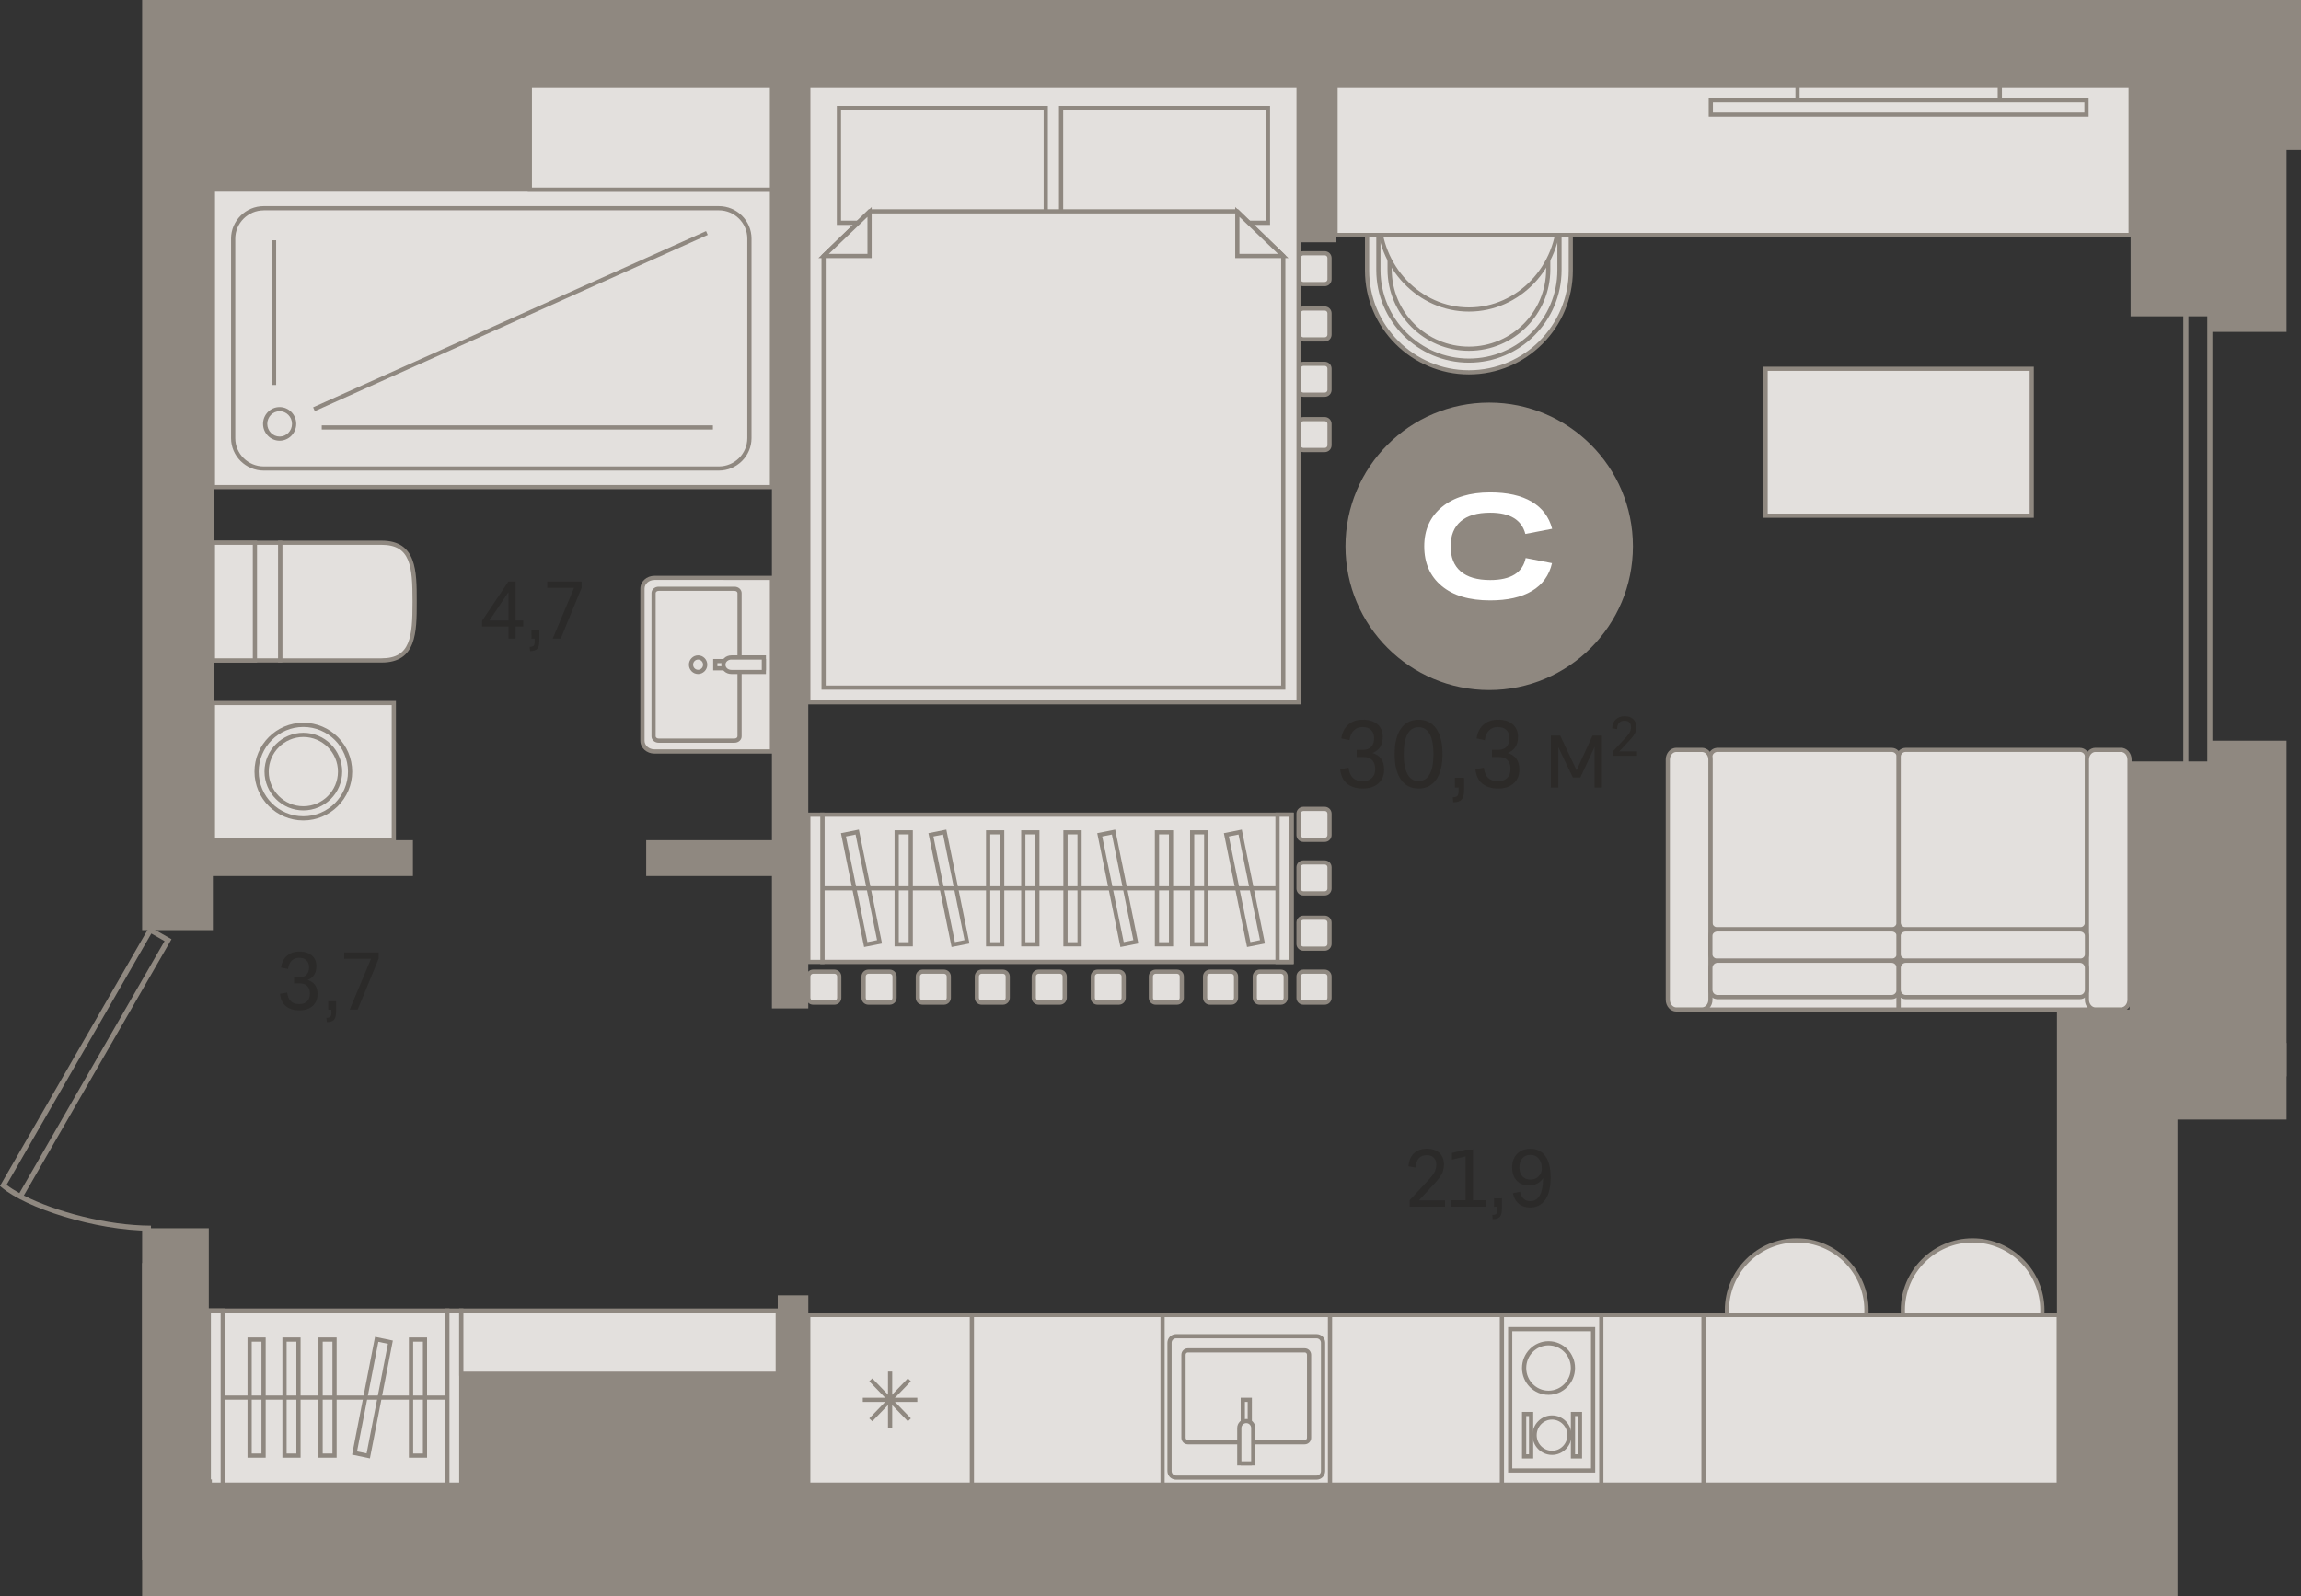 <?xml version="1.0" encoding="utf-8"?>
<!-- Generator: Adobe Illustrator 24.1.2, SVG Export Plug-In . SVG Version: 6.00 Build 0)  -->
<svg version="1.1" id="Слой_1" xmlns="http://www.w3.org/2000/svg" xmlns:xlink="http://www.w3.org/1999/xlink" x="0px" y="0px"
	 viewBox="0 0 5077 3522.1" style="enable-background:new 0 0 5077 3522.1;" xml:space="preserve">
<rect x="0" y="0" width="5077" height="3522.1" fill="#333333" stroke="none"/>
<g>
	<rect x="3944.6" style="fill-rule:evenodd;clip-rule:evenodd;fill:#FF3D01;" width="5.8" height="23.8"/>
	<polygon style="fill-rule:evenodd;clip-rule:evenodd;fill:#8F8880;" points="1958,0 3226.1,0 3463.5,0 3463.5,4.7 1958,4.7 	"/>
	<rect x="3454.2" style="fill-rule:evenodd;clip-rule:evenodd;fill:#8F8880;" width="42" height="4.6"/>
	<rect x="1958" style="fill-rule:evenodd;clip-rule:evenodd;fill:#8F8880;" width="42" height="4.6"/>
	<polygon style="fill-rule:evenodd;clip-rule:evenodd;fill:#8F8880;" points="3690.9,0 4445.6,0 5077,0 5077,100.3 3690.9,100.3 
		3690.9,12.8 	"/>
	<path style="fill-rule:evenodd;clip-rule:evenodd;fill:#E3E0DD;" d="M2875.8,2024.9h47.2c5.8,0,10.5,4.7,10.5,10.5v47.2
		c0,5.8-4.7,10.5-10.5,10.5h-47.2c-5.8,0-10.5-4.7-10.5-10.5v-47.2C2865.3,2029.6,2870,2024.9,2875.8,2024.9z"/>
	<path style="fill-rule:evenodd;clip-rule:evenodd;fill:#8F8880;" d="M2875.8,2029.5c-3.3,0-5.9,2.7-5.9,5.9v47.2
		c0,3.3,2.6,5.9,5.9,5.9h47.2c3.3,0,5.9-2.6,5.9-5.9v-47.2c0-3.3-2.6-5.9-5.9-5.9H2875.8L2875.8,2029.5z M2922.9,2097.7h-47.2
		c-8.3,0-15.2-6.8-15.2-15.1v-47.2c0-8.3,6.8-15.2,15.2-15.2h47.2c8.3,0,15.2,6.8,15.2,15.2v47.2
		C2938.1,2090.9,2931.3,2097.7,2922.9,2097.7z"/>
	<path style="fill-rule:evenodd;clip-rule:evenodd;fill:#E3E0DD;" d="M2875.8,802.7h47.2c5.8,0,10.5,4.7,10.5,10.5v47.2
		c0,5.8-4.7,10.5-10.5,10.5h-47.2c-5.8,0-10.5-4.7-10.5-10.5v-47.2C2865.3,807.4,2870,802.7,2875.8,802.7z"/>
	<path style="fill-rule:evenodd;clip-rule:evenodd;fill:#8F8880;" d="M2875.8,807.3c-3.3,0-5.9,2.7-5.9,5.9v47.1
		c0,3.3,2.6,5.9,5.9,5.9h47.2c3.3,0,5.9-2.6,5.9-5.9v-47.1c0-3.3-2.6-5.9-5.9-5.9H2875.8L2875.8,807.3z M2922.9,875.5h-47.2
		c-8.3,0-15.2-6.8-15.2-15.1v-47.1c0-8.3,6.8-15.2,15.2-15.2h47.2c8.3,0,15.2,6.8,15.2,15.2v47.1
		C2938.1,868.7,2931.3,875.5,2922.9,875.5z"/>
	<path style="fill-rule:evenodd;clip-rule:evenodd;fill:#E3E0DD;" d="M2875.8,924.7h47.2c5.8,0,10.5,4.7,10.5,10.5v47.2
		c0,5.8-4.7,10.5-10.5,10.5h-47.2c-5.8,0-10.5-4.7-10.5-10.5v-47.2C2865.3,929.4,2870,924.7,2875.8,924.7z"/>
	<path style="fill-rule:evenodd;clip-rule:evenodd;fill:#8F8880;" d="M2875.8,929.3c-3.3,0-5.9,2.6-5.9,5.9v47.1
		c0,3.3,2.6,5.9,5.9,5.9h47.2c3.3,0,5.9-2.7,5.9-5.9v-47.1c0-3.3-2.6-5.9-5.9-5.9H2875.8L2875.8,929.3z M2922.9,997.5h-47.2
		c-8.3,0-15.2-6.8-15.2-15.2v-47.1c0-8.4,6.8-15.1,15.2-15.1h47.2c8.3,0,15.2,6.8,15.2,15.1v47.1
		C2938.1,990.7,2931.3,997.5,2922.9,997.5z"/>
	<path style="fill-rule:evenodd;clip-rule:evenodd;fill:#E3E0DD;" d="M2875.8,2143.9h47.2c5.8,0,10.5,4.7,10.5,10.5v47.2
		c0,5.8-4.7,10.5-10.5,10.5h-47.2c-5.8,0-10.5-4.7-10.5-10.5v-47.2C2865.3,2148.7,2870,2143.9,2875.8,2143.9z"/>
	<path style="fill-rule:evenodd;clip-rule:evenodd;fill:#8F8880;" d="M2875.8,2148.5c-3.3,0-5.9,2.7-5.9,5.9v47.2
		c0,3.3,2.6,5.9,5.9,5.9h47.2c3.3,0,5.9-2.6,5.9-5.9v-47.2c0-3.3-2.6-5.9-5.9-5.9H2875.8L2875.8,2148.5z M2922.9,2216.8h-47.2
		c-8.3,0-15.2-6.8-15.2-15.1v-47.2c0-8.3,6.8-15.2,15.2-15.2h47.2c8.3,0,15.2,6.8,15.2,15.2v47.2
		C2938.1,2210,2931.3,2216.8,2922.9,2216.8z"/>
	<path style="fill-rule:evenodd;clip-rule:evenodd;fill:#E3E0DD;" d="M2875.8,1902.9h47.2c5.8,0,10.5,4.7,10.5,10.5v47.2
		c0,5.8-4.7,10.5-10.5,10.5h-47.2c-5.8,0-10.5-4.7-10.5-10.5v-47.2C2865.3,1907.6,2870,1902.9,2875.8,1902.9z"/>
	<path style="fill-rule:evenodd;clip-rule:evenodd;fill:#8F8880;" d="M2875.8,1907.5c-3.3,0-5.9,2.6-5.9,5.9v47.2
		c0,3.3,2.6,5.9,5.9,5.9h47.2c3.3,0,5.9-2.6,5.9-5.9v-47.2c0-3.3-2.6-5.9-5.9-5.9H2875.8L2875.8,1907.5z M2922.9,1975.7h-47.2
		c-8.3,0-15.2-6.8-15.2-15.1v-47.2c0-8.3,6.8-15.1,15.2-15.1h47.2c8.3,0,15.2,6.8,15.2,15.1v47.2
		C2938.1,1968.9,2931.3,1975.7,2922.9,1975.7z"/>
	<path style="fill-rule:evenodd;clip-rule:evenodd;fill:#E3E0DD;" d="M2875.8,680.7h47.2c5.8,0,10.5,4.7,10.5,10.5v47.2
		c0,5.8-4.7,10.5-10.5,10.5h-47.2c-5.8,0-10.5-4.7-10.5-10.5v-47.2C2865.3,685.4,2870,680.7,2875.8,680.7z"/>
	<path style="fill-rule:evenodd;clip-rule:evenodd;fill:#8F8880;" d="M2875.8,685.3c-3.3,0-5.9,2.7-5.9,5.9v47.1
		c0,3.3,2.6,5.9,5.9,5.9h47.2c3.3,0,5.9-2.6,5.9-5.9v-47.1c0-3.3-2.6-5.9-5.9-5.9H2875.8L2875.8,685.3z M2922.9,753.5h-47.2
		c-8.3,0-15.2-6.8-15.2-15.1v-47.1c0-8.3,6.8-15.2,15.2-15.2h47.2c8.3,0,15.2,6.8,15.2,15.2v47.1
		C2938.1,746.7,2931.3,753.5,2922.9,753.5z"/>
	<path style="fill-rule:evenodd;clip-rule:evenodd;fill:#E3E0DD;" d="M2875.8,1784.8h47.2c5.8,0,10.5,4.7,10.5,10.5v47.2
		c0,5.8-4.7,10.5-10.5,10.5h-47.2c-5.8,0-10.5-4.7-10.5-10.5v-47.2C2865.3,1789.5,2870,1784.8,2875.8,1784.8z"/>
	<path style="fill-rule:evenodd;clip-rule:evenodd;fill:#8F8880;" d="M2875.8,1789.4c-3.3,0-5.9,2.7-5.9,5.9v47.2
		c0,3.3,2.6,5.9,5.9,5.9h47.2c3.3,0,5.9-2.6,5.9-5.9v-47.2c0-3.3-2.6-5.9-5.9-5.9H2875.8L2875.8,1789.4z M2922.9,1857.6h-47.2
		c-8.3,0-15.2-6.8-15.2-15.1v-47.2c0-8.3,6.8-15.2,15.2-15.2h47.2c8.3,0,15.2,6.8,15.2,15.2v47.2
		C2938.1,1850.8,2931.3,1857.6,2922.9,1857.6z"/>
	<path style="fill-rule:evenodd;clip-rule:evenodd;fill:#E3E0DD;" d="M2875.8,558.7h47.2c5.8,0,10.5,4.7,10.5,10.5v47.2
		c0,5.8-4.7,10.5-10.5,10.5h-47.2c-5.8,0-10.5-4.7-10.5-10.5v-47.2C2865.3,563.4,2870,558.7,2875.8,558.7z"/>
	<path style="fill-rule:evenodd;clip-rule:evenodd;fill:#8F8880;" d="M2875.8,563.3c-3.3,0-5.9,2.7-5.9,5.9v47.1
		c0,3.3,2.6,5.9,5.9,5.9h47.2c3.3,0,5.9-2.6,5.9-5.9v-47.1c0-3.3-2.6-5.9-5.9-5.9H2875.8L2875.8,563.3z M2922.9,631.5h-47.2
		c-8.3,0-15.2-6.8-15.2-15.1v-47.1c0-8.4,6.8-15.2,15.2-15.2h47.2c8.3,0,15.2,6.8,15.2,15.2v47.1
		C2938.1,624.7,2931.3,631.5,2922.9,631.5z"/>
	<path style="fill-rule:evenodd;clip-rule:evenodd;fill:#E3E0DD;" d="M2165.8,2143.9h47.2c5.8,0,10.5,4.7,10.5,10.5v47.2
		c0,5.8-4.7,10.5-10.5,10.5h-47.2c-5.8,0-10.5-4.7-10.5-10.5v-47.2C2155.3,2148.7,2160,2143.9,2165.8,2143.9z"/>
	<path style="fill-rule:evenodd;clip-rule:evenodd;fill:#8F8880;" d="M2165.8,2148.5c-3.2,0-5.9,2.7-5.9,5.9v47.2
		c0,3.3,2.6,5.9,5.9,5.9h47.2c3.2,0,5.9-2.6,5.9-5.9v-47.2c0-3.3-2.6-5.9-5.9-5.9H2165.8L2165.8,2148.5z M2213,2216.8h-47.2
		c-8.3,0-15.1-6.8-15.1-15.1v-47.2c0-8.3,6.8-15.2,15.1-15.2h47.2c8.3,0,15.1,6.8,15.1,15.2v47.2
		C2228.1,2210,2221.3,2216.8,2213,2216.8z"/>
	<path style="fill-rule:evenodd;clip-rule:evenodd;fill:#E3E0DD;" d="M2421.6,2143.9h47.2c5.8,0,10.5,4.7,10.5,10.5v47.2
		c0,5.8-4.7,10.5-10.5,10.5h-47.2c-5.8,0-10.5-4.7-10.5-10.5v-47.2C2411.1,2148.7,2415.8,2143.9,2421.6,2143.9z"/>
	<path style="fill-rule:evenodd;clip-rule:evenodd;fill:#8F8880;" d="M2421.6,2148.5c-3.2,0-5.9,2.7-5.9,5.9v47.2
		c0,3.3,2.6,5.9,5.9,5.9h47.2c3.3,0,5.9-2.6,5.9-5.9v-47.2c0-3.3-2.6-5.9-5.9-5.9H2421.6L2421.6,2148.5z M2468.8,2216.8h-47.2
		c-8.4,0-15.1-6.8-15.1-15.1v-47.2c0-8.3,6.8-15.2,15.1-15.2h47.2c8.4,0,15.2,6.8,15.2,15.2v47.2
		C2483.9,2210,2477.1,2216.8,2468.8,2216.8z"/>
	<path style="fill-rule:evenodd;clip-rule:evenodd;fill:#E3E0DD;" d="M2669.6,2143.9h47.2c5.8,0,10.5,4.7,10.5,10.5v47.2
		c0,5.8-4.7,10.5-10.5,10.5h-47.2c-5.8,0-10.5-4.7-10.5-10.5v-47.2C2659,2148.7,2663.8,2143.9,2669.6,2143.9z"/>
	<path style="fill-rule:evenodd;clip-rule:evenodd;fill:#8F8880;" d="M2669.5,2148.5c-3.2,0-5.9,2.7-5.9,5.9v47.2
		c0,3.3,2.6,5.9,5.9,5.9h47.2c3.2,0,5.9-2.6,5.9-5.9v-47.2c0-3.3-2.6-5.9-5.9-5.9H2669.5L2669.5,2148.5z M2716.7,2216.8h-47.2
		c-8.4,0-15.2-6.8-15.2-15.1v-47.2c0-8.3,6.8-15.2,15.2-15.2h47.2c8.4,0,15.1,6.8,15.1,15.2v47.2
		C2731.9,2210,2725.1,2216.8,2716.7,2216.8z"/>
	<path style="fill-rule:evenodd;clip-rule:evenodd;fill:#E3E0DD;" d="M2779.1,2143.9h47.2c5.8,0,10.5,4.7,10.5,10.5v47.2
		c0,5.8-4.7,10.5-10.5,10.5h-47.2c-5.8,0-10.5-4.7-10.5-10.5v-47.2C2768.6,2148.7,2773.3,2143.9,2779.1,2143.9z"/>
	<path style="fill-rule:evenodd;clip-rule:evenodd;fill:#8F8880;" d="M2779.1,2148.5c-3.3,0-5.9,2.7-5.9,5.9v47.2
		c0,3.3,2.6,5.9,5.9,5.9h47.2c3.2,0,5.9-2.6,5.9-5.9v-47.2c0-3.3-2.6-5.9-5.9-5.9H2779.1L2779.1,2148.5z M2826.3,2216.8h-47.2
		c-8.3,0-15.2-6.8-15.2-15.1v-47.2c0-8.3,6.8-15.2,15.2-15.2h47.2c8.4,0,15.1,6.8,15.1,15.2v47.2
		C2841.4,2210,2834.6,2216.8,2826.3,2216.8z"/>
	<path style="fill-rule:evenodd;clip-rule:evenodd;fill:#E3E0DD;" d="M1916.1,2143.9h47.2c5.8,0,10.5,4.7,10.5,10.5v47.2
		c0,5.8-4.7,10.5-10.5,10.5h-47.2c-5.8,0-10.5-4.7-10.5-10.5v-47.2C1905.6,2148.7,1910.3,2143.9,1916.1,2143.9z"/>
	<path style="fill-rule:evenodd;clip-rule:evenodd;fill:#8F8880;" d="M1916.1,2148.5c-3.3,0-5.9,2.7-5.9,5.9v47.2
		c0,3.3,2.6,5.9,5.9,5.9h47.2c3.3,0,5.9-2.6,5.9-5.9v-47.2c0-3.3-2.6-5.9-5.9-5.9H1916.1L1916.1,2148.5z M1963.2,2216.8h-47.2
		c-8.4,0-15.2-6.8-15.2-15.1v-47.2c0-8.3,6.8-15.2,15.2-15.2h47.2c8.4,0,15.2,6.8,15.2,15.2v47.2
		C1978.4,2210,1971.6,2216.8,1963.2,2216.8z"/>
	<path style="fill-rule:evenodd;clip-rule:evenodd;fill:#E3E0DD;" d="M1794,2143.9h47.2c5.8,0,10.5,4.7,10.5,10.5v47.2
		c0,5.8-4.7,10.5-10.5,10.5H1794c-5.8,0-10.5-4.7-10.5-10.5v-47.2C1783.4,2148.7,1788.2,2143.9,1794,2143.9z"/>
	<path style="fill-rule:evenodd;clip-rule:evenodd;fill:#8F8880;" d="M1794,2148.5c-3.2,0-5.9,2.7-5.9,5.9v47.2
		c0,3.3,2.6,5.9,5.9,5.9h47.2c3.3,0,5.9-2.6,5.9-5.9v-47.2c0-3.3-2.6-5.9-5.9-5.9H1794L1794,2148.5z M1841.1,2216.8H1794
		c-8.4,0-15.2-6.8-15.2-15.1v-47.2c0-8.3,6.8-15.2,15.2-15.2h47.2c8.3,0,15.2,6.8,15.2,15.2v47.2
		C1856.3,2210,1849.5,2216.8,1841.1,2216.8z"/>
	<path style="fill-rule:evenodd;clip-rule:evenodd;fill:#E3E0DD;" d="M2035.7,2143.9h47.2c5.8,0,10.5,4.7,10.5,10.5v47.2
		c0,5.8-4.7,10.5-10.5,10.5h-47.2c-5.8,0-10.5-4.7-10.5-10.5v-47.2C2025.2,2148.7,2029.9,2143.9,2035.7,2143.9z"/>
	<path style="fill-rule:evenodd;clip-rule:evenodd;fill:#8F8880;" d="M2035.7,2148.5c-3.3,0-5.9,2.7-5.9,5.9v47.2
		c0,3.3,2.6,5.9,5.9,5.9h47.2c3.3,0,5.9-2.6,5.9-5.9v-47.2c0-3.3-2.6-5.9-5.9-5.9H2035.7L2035.7,2148.5z M2082.9,2216.8h-47.2
		c-8.3,0-15.2-6.8-15.2-15.1v-47.2c0-8.3,6.8-15.2,15.2-15.2h47.2c8.3,0,15.2,6.8,15.2,15.2v47.2
		C2098,2210,2091.2,2216.8,2082.9,2216.8z"/>
	<path style="fill-rule:evenodd;clip-rule:evenodd;fill:#E3E0DD;" d="M2291.5,2143.9h47.2c5.8,0,10.5,4.7,10.5,10.5v47.2
		c0,5.8-4.7,10.5-10.5,10.5h-47.2c-5.8,0-10.5-4.7-10.5-10.5v-47.2C2281,2148.7,2285.7,2143.9,2291.5,2143.9z"/>
	<path style="fill-rule:evenodd;clip-rule:evenodd;fill:#8F8880;" d="M2291.5,2148.5c-3.3,0-5.9,2.7-5.9,5.9v47.2
		c0,3.3,2.6,5.9,5.9,5.9h47.2c3.3,0,5.9-2.6,5.9-5.9v-47.2c0-3.3-2.6-5.9-5.9-5.9H2291.5L2291.5,2148.5z M2338.7,2216.8h-47.2
		c-8.3,0-15.2-6.8-15.2-15.1v-47.2c0-8.3,6.8-15.2,15.2-15.2h47.2c8.3,0,15.2,6.8,15.2,15.2v47.2
		C2353.8,2210,2347,2216.8,2338.7,2216.8z"/>
	<path style="fill-rule:evenodd;clip-rule:evenodd;fill:#E3E0DD;" d="M2549.8,2143.9h47.2c5.8,0,10.5,4.7,10.5,10.5v47.2
		c0,5.8-4.7,10.5-10.5,10.5h-47.2c-5.8,0-10.5-4.7-10.5-10.5v-47.2C2539.3,2148.7,2544,2143.9,2549.8,2143.9z"/>
	<path style="fill-rule:evenodd;clip-rule:evenodd;fill:#8F8880;" d="M2549.8,2148.5c-3.2,0-5.9,2.7-5.9,5.9v47.2
		c0,3.3,2.6,5.9,5.9,5.9h47.2c3.2,0,5.9-2.6,5.9-5.9v-47.2c0-3.3-2.6-5.9-5.9-5.9H2549.8L2549.8,2148.5z M2597,2216.8h-47.2
		c-8.3,0-15.1-6.8-15.1-15.1v-47.2c0-8.3,6.8-15.2,15.1-15.2h47.2c8.3,0,15.1,6.8,15.1,15.2v47.2
		C2612.1,2210,2605.3,2216.8,2597,2216.8z"/>
	<rect x="1814.5" y="1797.5" style="fill-rule:evenodd;clip-rule:evenodd;fill:#E3E0DD;" width="1035.3" height="324.9"/>
	<path style="fill-rule:evenodd;clip-rule:evenodd;fill:#8F8880;" d="M1819.1,2117.7h1026v-315.6h-1026V2117.7L1819.1,2117.7z
		 M2854.4,2127.1H1809.8v-334.2h1044.5V2127.1z"/>
	<rect x="1783.4" y="1797.5" style="fill-rule:evenodd;clip-rule:evenodd;fill:#E3E0DD;" width="31" height="324.9"/>
	<path style="fill-rule:evenodd;clip-rule:evenodd;fill:#8F8880;" d="M1788.1,2117.8h21.8v-315.7h-21.8V2117.8L1788.1,2117.8z
		 M1819.1,2127h-40.3v-334.1h40.3V2127z"/>
	<rect x="2818.7" y="1797.5" style="fill-rule:evenodd;clip-rule:evenodd;fill:#E3E0DD;" width="31" height="324.9"/>
	<path style="fill-rule:evenodd;clip-rule:evenodd;fill:#8F8880;" d="M2823.4,2117.8h21.8v-315.7h-21.8V2117.8L2823.4,2117.8z
		 M2854.4,2127h-40.3v-334.1h40.3V2127z"/>
	<rect x="1978.5" y="1836.4" style="fill-rule:evenodd;clip-rule:evenodd;fill:#E3E0DD;" width="31" height="247"/>
	<path style="fill-rule:evenodd;clip-rule:evenodd;fill:#8F8880;" d="M1983.1,2078.8h21.8v-237.8h-21.8V2078.8L1983.1,2078.8z
		 M2014.1,2088.1h-40.3v-256.2h40.3V2088.1z"/>
	<rect x="2180.2" y="1836.4" style="fill-rule:evenodd;clip-rule:evenodd;fill:#E3E0DD;" width="31" height="247"/>
	<path style="fill-rule:evenodd;clip-rule:evenodd;fill:#8F8880;" d="M2184.9,2078.8h21.8v-237.8h-21.8V2078.8L2184.9,2078.8z
		 M2215.9,2088.1h-40.3v-256.2h40.3V2088.1z"/>
	<rect x="2257.9" y="1836.4" style="fill-rule:evenodd;clip-rule:evenodd;fill:#E3E0DD;" width="31" height="247"/>
	<path style="fill-rule:evenodd;clip-rule:evenodd;fill:#8F8880;" d="M2262.5,2078.8h21.8v-237.8h-21.8V2078.8L2262.5,2078.8z
		 M2293.5,2088.1h-40.3v-256.2h40.3V2088.1z"/>
	<rect x="2630.4" y="1836.4" style="fill-rule:evenodd;clip-rule:evenodd;fill:#E3E0DD;" width="31.1" height="247"/>
	<path style="fill-rule:evenodd;clip-rule:evenodd;fill:#8F8880;" d="M2635,2078.8h21.8v-237.8H2635V2078.8L2635,2078.8z
		 M2666.1,2088.1h-40.3v-256.2h40.3V2088.1z"/>
	<rect x="2552.8" y="1836.4" style="fill-rule:evenodd;clip-rule:evenodd;fill:#E3E0DD;" width="31" height="247"/>
	<path style="fill-rule:evenodd;clip-rule:evenodd;fill:#8F8880;" d="M2557.4,2078.8h21.8v-237.8h-21.8V2078.8L2557.4,2078.8z
		 M2588.4,2088.1h-40.3v-256.2h40.3V2088.1z"/>
	<rect x="2351" y="1836.4" style="fill-rule:evenodd;clip-rule:evenodd;fill:#E3E0DD;" width="31" height="247"/>
	<path style="fill-rule:evenodd;clip-rule:evenodd;fill:#8F8880;" d="M2355.6,2078.8h21.8v-237.8h-21.8V2078.8L2355.6,2078.8z
		 M2386.6,2088.1h-40.3v-256.2h40.3V2088.1z"/>
	<polygon style="fill-rule:evenodd;clip-rule:evenodd;fill:#E3E0DD;" points="1891.5,1835.8 1861,1842 1910.3,2084.1 1940.7,2078 	
		"/>
	<path style="fill-rule:evenodd;clip-rule:evenodd;fill:#8F8880;" d="M1866.5,1845.6l47.4,233l21.3-4.3l-47.4-233L1866.5,1845.6
		L1866.5,1845.6z M1906.6,2089.5l-51.1-251.2l39.5-7.9l51.1,251.2L1906.6,2089.5z"/>
	<polygon style="fill-rule:evenodd;clip-rule:evenodd;fill:#E3E0DD;" points="2084.5,1835.8 2054,1842 2103.3,2084.1 2133.7,2078 	
		"/>
	<path style="fill-rule:evenodd;clip-rule:evenodd;fill:#8F8880;" d="M2059.5,1845.6l47.4,233l21.3-4.3l-47.4-233L2059.5,1845.6
		L2059.5,1845.6z M2099.6,2089.5l-51.1-251.2l39.5-7.9l51.1,251.2L2099.6,2089.5z"/>
	<polygon style="fill-rule:evenodd;clip-rule:evenodd;fill:#E3E0DD;" points="2736.4,1835.8 2705.9,1842 2755.2,2084.1 2785.6,2078 
			"/>
	<path style="fill-rule:evenodd;clip-rule:evenodd;fill:#8F8880;" d="M2711.4,1845.6l47.4,233l21.3-4.3l-47.4-233L2711.4,1845.6
		L2711.4,1845.6z M2751.5,2089.5l-51.1-251.2l39.5-7.9l51.1,251.2L2751.5,2089.5z"/>
	<polygon style="fill-rule:evenodd;clip-rule:evenodd;fill:#E3E0DD;" points="2457,1835.8 2426.5,1842 2475.8,2084.1 2506.2,2078 	
		"/>
	<path style="fill-rule:evenodd;clip-rule:evenodd;fill:#8F8880;" d="M2432,1845.6l47.4,233l21.3-4.3l-47.4-233L2432,1845.6
		L2432,1845.6z M2472.1,2089.5l-51.1-251.2l39.6-7.9l51.1,251.2L2472.1,2089.5z"/>
	<rect x="1814.5" y="1955.4" style="fill-rule:evenodd;clip-rule:evenodd;fill:#8F8880;" width="1004.2" height="9.2"/>
	<rect x="1783.4" y="189.6" style="fill-rule:evenodd;clip-rule:evenodd;fill:#E3E0DD;" width="1081.8" height="1359.9"/>
	<path style="fill-rule:evenodd;clip-rule:evenodd;fill:#8F8880;" d="M1788.1,1544.9h1072.5V194.3H1788.1V1544.9L1788.1,1544.9z
		 M2869.9,1554.2H1778.8V185h1091.1V1554.2z"/>
	<rect x="1851" y="238.2" style="fill-rule:evenodd;clip-rule:evenodd;fill:#E3E0DD;" width="456.4" height="253.3"/>
	<path style="fill-rule:evenodd;clip-rule:evenodd;fill:#8F8880;" d="M1855.7,486.8h447.1v-244h-447.1V486.8L1855.7,486.8z
		 M2312.1,496.2h-465.7V233.5h465.7V496.2z"/>
	<rect x="2341.2" y="238.2" style="fill-rule:evenodd;clip-rule:evenodd;fill:#E3E0DD;" width="456.4" height="253.3"/>
	<path style="fill-rule:evenodd;clip-rule:evenodd;fill:#8F8880;" d="M2345.9,486.8H2793v-244h-447.1V486.8L2345.9,486.8z
		 M2802.3,496.2h-465.7V233.5h465.7V496.2z"/>
	<polygon style="fill-rule:evenodd;clip-rule:evenodd;fill:#E3E0DD;" points="1918.7,466.3 1817.2,564.8 1817.2,1517.2 
		2831.4,1517.2 2831.4,564.8 2730,466.3 	"/>
	<path style="fill-rule:evenodd;clip-rule:evenodd;fill:#8F8880;" d="M1821.9,1512.6h1004.9V566.7l-98.6-95.8h-807.6l-98.7,95.8
		V1512.6L1821.9,1512.6z M2836.1,1521.8H1812.6v-959l104.2-101.1h815.1l1.4,1.3l102.8,99.8V1521.8z"/>
	<polygon style="fill-rule:evenodd;clip-rule:evenodd;fill:#E3E0DD;" points="1817.2,564.8 1918.7,564.8 1918.7,467.6 	"/>
	<path style="fill-rule:evenodd;clip-rule:evenodd;fill:#8F8880;" d="M1828.8,560.1h85.2v-81.6L1828.8,560.1L1828.8,560.1z
		 M1923.3,569.5h-117.7l117.7-112.7V569.5z"/>
	<polygon style="fill-rule:evenodd;clip-rule:evenodd;fill:#E3E0DD;" points="2831.4,564.8 2730,564.8 2730,467.6 	"/>
	<path style="fill-rule:evenodd;clip-rule:evenodd;fill:#8F8880;" d="M2734.7,560.1h85.2l-85.2-81.6V560.1L2734.7,560.1z
		 M2843,569.5h-117.6V456.7L2843,569.5z"/>
	<polygon style="fill-rule:evenodd;clip-rule:evenodd;fill:#8F8880;" points="4804.5,3522.1 313.6,3522.1 313.6,2786.8 
		354.5,2786.8 354.5,3359 4666.7,3359 4666.7,2470.2 4666.7,2301.2 4804.5,2301.2 5045.2,2301.2 5045.2,2470.2 4804.5,2470.2 	"/>
	<path style="fill-rule:evenodd;clip-rule:evenodd;fill:#8F8880;" d="M4828.6,1974.8h41.7V589.5h-41.7V1974.8L4828.6,1974.8z
		 M4881.6,1986h-64.2V578.2h64.2V1986z"/>
	<path style="fill-rule:evenodd;clip-rule:evenodd;fill:#E3E0DD;" d="M3016.4,417.7h449.5v179.1c0,123.6-101.1,224.7-224.7,224.7h0
		c-123.6,0-224.7-101.1-224.7-224.7V417.7z"/>
	<path style="fill-rule:evenodd;clip-rule:evenodd;fill:#8F8880;" d="M3021,422.3v174.5c0,121.4,98.7,220.1,220.1,220.1
		c121.4,0,220.1-98.7,220.1-220.1V422.3H3021L3021,422.3z M3241.1,826.1c-126.5,0-229.4-102.9-229.4-229.3V413.1h458.7v183.7
		C3470.5,723.3,3367.6,826.1,3241.1,826.1z"/>
	<path style="fill-rule:evenodd;clip-rule:evenodd;fill:#E3E0DD;" d="M3041.4,443.6h399.5v152.2c0,109.8-90,199.8-199.8,199.8
		c-109.8,0-199.8-89.9-199.8-199.8V443.6z"/>
	<path style="fill-rule:evenodd;clip-rule:evenodd;fill:#8F8880;" d="M3046,448.3v147.6c0,107.6,87.5,195.2,195.1,195.2
		c107.6,0,195.1-87.5,195.1-195.2V448.3H3046L3046,448.3z M3241.1,800.2c-112.7,0-204.4-91.7-204.4-204.4V439h408.8v156.8
		C3445.5,708.5,3353.8,800.2,3241.1,800.2z"/>
	<path style="fill-rule:evenodd;clip-rule:evenodd;fill:#E3E0DD;" d="M3066.2,469.9h349.9v124.6c0,96.1-78.9,174.9-175,174.9
		c-96.1,0-175-78.8-175-174.9V469.9z"/>
	<path style="fill-rule:evenodd;clip-rule:evenodd;fill:#8F8880;" d="M3070.8,474.5v120c0,93.9,76.4,170.3,170.3,170.3
		c93.9,0,170.3-76.4,170.3-170.3v-120H3070.8L3070.8,474.5z M3241.1,774c-99,0-179.6-80.5-179.6-179.6V465.2h359.2v129.2
		C3420.7,693.5,3340.2,774,3241.1,774z"/>
	<path style="fill-rule:evenodd;clip-rule:evenodd;fill:#E3E0DD;" d="M3042.2,417.7h397.8V474c0,114.9-89.5,208.9-198.9,208.9h0
		c-109.4,0-198.9-94-198.9-208.9V417.7z"/>
	<path style="fill-rule:evenodd;clip-rule:evenodd;fill:#8F8880;" d="M3046.9,422.3V474c0,112.6,87.1,204.3,194.3,204.3
		c107.1,0,194.3-91.7,194.3-204.3v-51.6H3046.9L3046.9,422.3z M3241.1,687.5c-112.2,0-203.6-95.8-203.6-213.5v-60.9h407.1V474
		C3444.7,591.7,3353.4,687.5,3241.1,687.5z"/>
	<rect x="2946.8" y="189.6" style="fill-rule:evenodd;clip-rule:evenodd;fill:#E3E0DD;" width="1754.3" height="328.8"/>
	<path style="fill-rule:evenodd;clip-rule:evenodd;fill:#8F8880;" d="M2951.4,513.8h1745.1V194.3H2951.4V513.8L2951.4,513.8z
		 M4705.8,523H2942.1V185h1763.6V523z"/>
	<rect x="3966.1" y="189.6" style="fill-rule:evenodd;clip-rule:evenodd;fill:#E3E0DD;" width="446.4" height="31.6"/>
	<path style="fill-rule:evenodd;clip-rule:evenodd;fill:#8F8880;" d="M3970.7,216.6h437.1v-22.4h-437.1V216.6L3970.7,216.6z
		 M4417.1,225.8h-455.6V185h455.6V225.8z"/>
	<rect x="3774.8" y="221.2" style="fill-rule:evenodd;clip-rule:evenodd;fill:#E3E0DD;" width="829" height="31.6"/>
	<path style="fill-rule:evenodd;clip-rule:evenodd;fill:#8F8880;" d="M3779.4,248.2h819.7v-22.4h-819.7V248.2L3779.4,248.2z
		 M4608.4,257.4h-838.3v-40.8h838.3V257.4z"/>
	<path style="fill-rule:evenodd;clip-rule:evenodd;fill:#E3E0DD;" d="M1417.5,1298.7v335.8c0,13,11.8,23.6,26.4,23.6h259.4v-383
		h-259.4C1429.3,1275.1,1417.5,1285.7,1417.5,1298.7z"/>
	<path style="fill-rule:evenodd;clip-rule:evenodd;fill:#8F8880;" d="M1443.9,1279.7c-12,0-21.7,8.5-21.7,18.9v335.8
		c0,10.4,9.8,18.9,21.7,18.9h254.8v-373.7H1443.9L1443.9,1279.7z M1707.9,1662.7h-264c-17.1,0-31-12.6-31-28.2v-335.8
		c0-15.6,13.9-28.2,31-28.2h264V1662.7z"/>
	<path style="fill-rule:evenodd;clip-rule:evenodd;fill:#E3E0DD;" d="M1631.8,1624.7v-316.2c0-5.2-5-9.5-11.1-9.5h-167.5
		c-6.1,0-11.1,4.2-11.1,9.5v316.2c0,5.2,5,9.5,11.1,9.5h167.5C1626.9,1634.1,1631.8,1629.9,1631.8,1624.7z"/>
	<path style="fill-rule:evenodd;clip-rule:evenodd;fill:#8F8880;" d="M1453.2,1303.7c-3.5,0-6.5,2.2-6.5,4.8v316.1
		c0,2.6,2.9,4.9,6.5,4.9h167.5c3.5,0,6.5-2.2,6.5-4.9v-316.1c0-2.6-2.9-4.8-6.5-4.8H1453.2L1453.2,1303.7z M1620.7,1638.8h-167.5
		c-8.7,0-15.7-6.3-15.7-14.1v-316.1c0-7.8,7-14.1,15.7-14.1h167.5c8.7,0,15.7,6.3,15.7,14.1v316.1
		C1636.5,1632.5,1629.4,1638.8,1620.7,1638.8z"/>
	<rect x="1578.2" y="1458.6" style="fill-rule:evenodd;clip-rule:evenodd;fill:#E3E0DD;" width="107.2" height="16"/>
	<path style="fill-rule:evenodd;clip-rule:evenodd;fill:#8F8880;" d="M1582.9,1470h97.9v-6.8h-97.9V1470L1582.9,1470z M1690,1479.2
		h-116.4V1454H1690V1479.2z"/>
	<path style="fill-rule:evenodd;clip-rule:evenodd;fill:#E3E0DD;" d="M1596.1,1466.8v-0.3c0-8.7,7.9-15.8,17.7-15.8h71.6v31.9h-71.6
		C1604,1482.6,1596.1,1475.5,1596.1,1466.8z"/>
	<path style="fill-rule:evenodd;clip-rule:evenodd;fill:#8F8880;" d="M1613.8,1455.3c-7.2,0-13.1,5-13.1,11.2v0.4
		c0,6.2,5.8,11.2,13.1,11.2h67v-22.7H1613.8L1613.8,1455.3z M1690,1487.2h-76.2c-12.3,0-22.3-9.1-22.3-20.4v-0.4
		c0-11.2,10-20.4,22.3-20.4h76.2V1487.2z"/>
	<path style="fill-rule:evenodd;clip-rule:evenodd;fill:#E3E0DD;" d="M1540.3,1450.7c-8.6,0-15.6,7.1-15.6,16
		c0,8.8,7,15.9,15.6,15.9c8.6,0,15.6-7.1,15.6-15.9C1555.9,1457.8,1548.9,1450.7,1540.3,1450.7z"/>
	<path style="fill-rule:evenodd;clip-rule:evenodd;fill:#8F8880;" d="M1540.3,1455.3c-6.1,0-11,5.1-11,11.3s4.9,11.3,11,11.3
		c6.1,0,11-5.1,11-11.3S1546.4,1455.3,1540.3,1455.3L1540.3,1455.3z M1540.3,1487.2c-11.2,0-20.3-9.2-20.3-20.6
		c0-11.3,9.1-20.6,20.3-20.6c11.2,0,20.3,9.2,20.3,20.6C1560.6,1477.9,1551.5,1487.2,1540.3,1487.2z"/>
	<rect x="469.7" y="418.4" style="fill-rule:evenodd;clip-rule:evenodd;fill:#E3E0DD;" width="1233.6" height="656.3"/>
	<path style="fill-rule:evenodd;clip-rule:evenodd;fill:#8F8880;" d="M474.4,1070.1h1224.3V423H474.4V1070.1L474.4,1070.1z
		 M1707.9,1079.3H465.1V413.8h1242.8V1079.3z"/>
	<path style="fill-rule:evenodd;clip-rule:evenodd;fill:#E3E0DD;" d="M514.5,966.7V526.5c0-37,30.2-67,67.5-67h1004
		c37.3,0,67.5,30,67.5,67v440.2c0,37-30.2,67-67.5,67H582C544.7,1033.7,514.5,1003.7,514.5,966.7z"/>
	<path style="fill-rule:evenodd;clip-rule:evenodd;fill:#8F8880;" d="M582,464.1c-34.7,0-62.9,28-62.9,62.4v440.2
		c0,34.4,28.2,62.4,62.9,62.4h1004c34.7,0,62.9-28,62.9-62.4V526.4c0-34.4-28.2-62.4-62.9-62.4H582L582,464.1z M1586,1038.3H582
		c-39.8,0-72.2-32.1-72.2-71.6V526.4c0-39.5,32.4-71.6,72.2-71.6h1004c39.8,0,72.2,32.1,72.2,71.6v440.2
		C1658.2,1006.2,1625.8,1038.3,1586,1038.3z"/>
	<path style="fill-rule:evenodd;clip-rule:evenodd;fill:#E3E0DD;" d="M617,902.6c17.6,0,31.9,14.6,31.9,32.5
		c0,18-14.3,32.5-31.9,32.5c-17.6,0-32-14.6-32-32.5C585,917.2,599.3,902.6,617,902.6z"/>
	<path style="fill-rule:evenodd;clip-rule:evenodd;fill:#8F8880;" d="M617,907.3c-15.1,0-27.3,12.5-27.3,27.9
		c0,15.4,12.2,28,27.3,28c15.1,0,27.3-12.6,27.3-28C644.3,919.8,632,907.3,617,907.3L617,907.3z M617,972.4
		c-20.2,0-36.6-16.7-36.6-37.2c0-20.5,16.4-37.1,36.6-37.1c20.1,0,36.6,16.7,36.6,37.1C653.6,955.7,637.1,972.4,617,972.4z"/>
	<rect x="709.9" y="938.5" style="fill-rule:evenodd;clip-rule:evenodd;fill:#8F8880;" width="863.1" height="9.2"/>
	<rect x="600.1" y="530.1" style="fill-rule:evenodd;clip-rule:evenodd;fill:#8F8880;" width="9.2" height="319.3"/>
	
		<rect x="651.5" y="704.3" transform="matrix(0.912 -0.409 0.409 0.912 -191.384 522.826)" style="fill-rule:evenodd;clip-rule:evenodd;fill:#8F8880;" width="950.7" height="9.2"/>
	<rect x="1169" y="189.6" style="fill-rule:evenodd;clip-rule:evenodd;fill:#E3E0DD;" width="534.2" height="228.8"/>
	<path style="fill-rule:evenodd;clip-rule:evenodd;fill:#8F8880;" d="M1173.7,413.8h525V194.3h-525V413.8L1173.7,413.8z M1707.9,423
		h-543.5V185h543.5V423z"/>
	<rect x="460.7" y="2891.7" style="fill-rule:evenodd;clip-rule:evenodd;fill:#E3E0DD;" width="526.4" height="384"/>
	<path style="fill-rule:evenodd;clip-rule:evenodd;fill:#8F8880;" d="M465.3,3271.1h517.1v-374.8H465.3V3271.1L465.3,3271.1z
		 M991.7,3280.3H456v-393.2h535.7V3280.3z"/>
	<rect x="460.7" y="2891.7" style="fill-rule:evenodd;clip-rule:evenodd;fill:#E3E0DD;" width="30.8" height="384"/>
	<path style="fill-rule:evenodd;clip-rule:evenodd;fill:#8F8880;" d="M465.3,3271.1h21.5v-374.8h-21.5V3271.1L465.3,3271.1z
		 M496.1,3280.3H456v-393.2h40.1V3280.3z"/>
	<rect x="987.1" y="2891.7" style="fill-rule:evenodd;clip-rule:evenodd;fill:#E3E0DD;" width="30.8" height="384"/>
	<path style="fill-rule:evenodd;clip-rule:evenodd;fill:#8F8880;" d="M991.7,3271.1h21.5v-374.8h-21.5V3271.1L991.7,3271.1z
		 M1022.5,3280.3h-40.1v-393.2h40.1V3280.3z"/>
	<rect x="550.8" y="2955.7" style="fill-rule:evenodd;clip-rule:evenodd;fill:#E3E0DD;" width="30.8" height="256"/>
	<path style="fill-rule:evenodd;clip-rule:evenodd;fill:#8F8880;" d="M555.4,3207.1h21.5v-246.8h-21.5V3207.1L555.4,3207.1z
		 M586.2,3216.3h-40.1v-265.3h40.1V3216.3z"/>
	<rect x="627.8" y="2955.7" style="fill-rule:evenodd;clip-rule:evenodd;fill:#E3E0DD;" width="30.8" height="256"/>
	<path style="fill-rule:evenodd;clip-rule:evenodd;fill:#8F8880;" d="M632.4,3207.1h21.5v-246.8h-21.5V3207.1L632.4,3207.1z
		 M663.2,3216.3h-40.1v-265.3h40.1V3216.3z"/>
	<rect x="707.4" y="2955.7" style="fill-rule:evenodd;clip-rule:evenodd;fill:#E3E0DD;" width="30.8" height="256"/>
	<path style="fill-rule:evenodd;clip-rule:evenodd;fill:#8F8880;" d="M712,3207.1h21.5v-246.8H712V3207.1L712,3207.1z M742.8,3216.3
		h-40.1v-265.3h40.1V3216.3z"/>
	<rect x="906.9" y="2955.7" style="fill-rule:evenodd;clip-rule:evenodd;fill:#E3E0DD;" width="30.8" height="256"/>
	<path style="fill-rule:evenodd;clip-rule:evenodd;fill:#8F8880;" d="M911.6,3207.1h21.5v-246.8h-21.5V3207.1L911.6,3207.1z
		 M942.3,3216.3h-40.1v-265.3h40.1V3216.3z"/>
	<polygon style="fill-rule:evenodd;clip-rule:evenodd;fill:#E3E0DD;" points="812.5,3212.3 782.3,3206 831.2,2955.1 861.4,2961.4 	
		"/>
	<path style="fill-rule:evenodd;clip-rule:evenodd;fill:#8F8880;" d="M787.8,3202.4l21.1,4.4l47-241.8l-21.1-4.4L787.8,3202.4
		L787.8,3202.4z M816.2,3217.8l-39.3-8.2l50.6-260l39.3,8.2L816.2,3217.8z"/>
	<rect x="491.5" y="3079.1" style="fill-rule:evenodd;clip-rule:evenodd;fill:#8F8880;" width="495.6" height="9.2"/>
	<rect x="1017.9" y="2891.7" style="fill-rule:evenodd;clip-rule:evenodd;fill:#E3E0DD;" width="698.2" height="139.3"/>
	<path style="fill-rule:evenodd;clip-rule:evenodd;fill:#8F8880;" d="M1022.5,3026.4h688.9v-130.1h-688.9V3026.4L1022.5,3026.4z
		 M1720.7,3035.6h-707.5v-148.5h707.5V3035.6z"/>
	<rect x="2108.6" y="2901.5" style="fill-rule:evenodd;clip-rule:evenodd;fill:#E3E0DD;" width="1650.4" height="374.3"/>
	<path style="fill-rule:evenodd;clip-rule:evenodd;fill:#8F8880;" d="M2113.2,3271.1h1641.2v-365H2113.2V3271.1L2113.2,3271.1z
		 M3763.6,3280.3H2103.9v-383.5h1659.7V3280.3z"/>
	<rect x="3895.7" y="813.7" style="fill-rule:evenodd;clip-rule:evenodd;fill:#E3E0DD;" width="587.3" height="324.2"/>
	<path style="fill-rule:evenodd;clip-rule:evenodd;fill:#8F8880;" d="M3900.3,1133.2h578V818.3h-578V1133.2L3900.3,1133.2z
		 M4487.6,1142.5H3891V809.1h596.5V1142.5z"/>
	<rect x="2565.1" y="2901.5" style="fill-rule:evenodd;clip-rule:evenodd;fill:#E3E0DD;" width="369.5" height="374.3"/>
	<path style="fill-rule:evenodd;clip-rule:evenodd;fill:#8F8880;" d="M2569.7,3271.1h360.2v-365h-360.2V3271.1L2569.7,3271.1z
		 M2939.2,3280.3h-378.7v-383.5h378.7V3280.3z"/>
	<path style="fill-rule:evenodd;clip-rule:evenodd;fill:#E3E0DD;" d="M2594.7,2948.2H2905c7.9,0,14.2,6.4,14.2,14.4v283
		c0,8-6.4,14.4-14.2,14.4h-310.2c-7.8,0-14.2-6.4-14.2-14.4v-283C2580.5,2954.7,2586.9,2948.2,2594.7,2948.2z"/>
	<path style="fill-rule:evenodd;clip-rule:evenodd;fill:#8F8880;" d="M2594.7,2952.9c-5.3,0-9.6,4.4-9.6,9.8v283.1
		c0,5.4,4.3,9.8,9.6,9.8H2905c5.3,0,9.6-4.4,9.6-9.8v-283.1c0-5.4-4.3-9.8-9.6-9.8H2594.7L2594.7,2952.9z M2905,3264.7h-310.3
		c-10.4,0-18.9-8.5-18.9-19v-283.1c0-10.5,8.5-19,18.9-19H2905c10.4,0,18.9,8.5,18.9,19v283.1
		C2923.8,3256.2,2915.4,3264.7,2905,3264.7z"/>
	<path style="fill-rule:evenodd;clip-rule:evenodd;fill:#E3E0DD;" d="M2620.8,3182.1h258c5.3,0,9.6-4.3,9.6-9.7v-183.3
		c0-5.4-4.3-9.7-9.6-9.7h-258c-5.3,0-9.6,4.3-9.6,9.7v183.3C2611.3,3177.8,2615.6,3182.1,2620.8,3182.1z"/>
	<path style="fill-rule:evenodd;clip-rule:evenodd;fill:#8F8880;" d="M2620.9,2984c-2.7,0-4.9,2.3-4.9,5.1v183.3c0,2.8,2.2,5,4.9,5
		h258c2.7,0,4.9-2.3,4.9-5v-183.3c0-2.8-2.2-5.1-4.9-5.1H2620.9L2620.9,2984z M2878.8,3186.8h-258c-7.8,0-14.2-6.4-14.2-14.3v-183.3
		c0-7.9,6.4-14.3,14.2-14.3h258c7.8,0,14.2,6.4,14.2,14.3v183.3C2893,3180.3,2886.6,3186.8,2878.8,3186.8z"/>
	<rect x="2742.1" y="3088.6" style="fill-rule:evenodd;clip-rule:evenodd;fill:#E3E0DD;" width="15.4" height="140.3"/>
	<path style="fill-rule:evenodd;clip-rule:evenodd;fill:#8F8880;" d="M2746.8,3224.3h6.1v-131.1h-6.1V3224.3L2746.8,3224.3z
		 M2762.2,3233.5h-24.7V3084h24.7V3233.5z"/>
	<path style="fill-rule:evenodd;clip-rule:evenodd;fill:#E3E0DD;" d="M2749.7,3135.4h0.3c8.4,0,15.2,6.9,15.2,15.4v78.1h-30.8v-78.1
		C2734.4,3142.3,2741.3,3135.4,2749.7,3135.4z"/>
	<path style="fill-rule:evenodd;clip-rule:evenodd;fill:#8F8880;" d="M2739.1,3224.3h21.5v-73.5c0-5.9-4.8-10.8-10.6-10.8h-0.3
		c-5.8,0-10.6,4.9-10.6,10.8V3224.3L2739.1,3224.3z M2769.9,3233.5h-40.1v-82.7c0-11.1,8.9-20,19.9-20h0.3c11,0,19.9,9,19.9,20
		V3233.5z"/>
	<rect x="1783.4" y="2901.5" style="fill-rule:evenodd;clip-rule:evenodd;fill:#E3E0DD;" width="361" height="374.2"/>
	<path style="fill-rule:evenodd;clip-rule:evenodd;fill:#8F8880;" d="M1788,3271.1h351.7v-365H1788V3271.1L1788,3271.1z
		 M2149,3280.3h-370.2v-383.5H2149V3280.3z"/>
	<rect x="1959.3" y="3026.2" style="fill-rule:evenodd;clip-rule:evenodd;fill:#8F8880;" width="9.3" height="124.7"/>
	<rect x="1903.7" y="3084" style="fill-rule:evenodd;clip-rule:evenodd;fill:#8F8880;" width="120.3" height="9.2"/>
	<polygon style="fill-rule:evenodd;clip-rule:evenodd;fill:#8F8880;" points="1924.7,3135.9 1918,3129.5 2003.1,3041.3 
		2009.8,3047.7 	"/>
	<polygon style="fill-rule:evenodd;clip-rule:evenodd;fill:#8F8880;" points="2003.1,3135.9 1918,3047.7 1924.7,3041.3 
		2009.8,3129.5 	"/>
	<rect x="3313.9" y="2901.5" style="fill-rule:evenodd;clip-rule:evenodd;fill:#E3E0DD;" width="219.3" height="374.3"/>
	<path style="fill-rule:evenodd;clip-rule:evenodd;fill:#8F8880;" d="M3318.5,3271.1h210v-365h-210V3271.1L3318.5,3271.1z
		 M3537.8,3280.3h-228.6v-383.5h228.6V3280.3z"/>
	<rect x="3332.1" y="2932.7" style="fill-rule:evenodd;clip-rule:evenodd;fill:#E3E0DD;" width="182.9" height="311.9"/>
	<path style="fill-rule:evenodd;clip-rule:evenodd;fill:#8F8880;" d="M3336.7,3239.9h173.7v-302.6h-173.7V3239.9L3336.7,3239.9z
		 M3519.7,3249.1h-192.2v-321.1h192.2V3249.1z"/>
	<path style="fill-rule:evenodd;clip-rule:evenodd;fill:#E3E0DD;" d="M3362.9,3018.4c0,30.2,24.1,54.6,53.9,54.6
		c29.8,0,53.9-24.4,53.9-54.6c0-30.1-24.1-54.6-53.9-54.6C3387,2963.8,3362.9,2988.3,3362.9,3018.4z"/>
	<path style="fill-rule:evenodd;clip-rule:evenodd;fill:#8F8880;" d="M3416.7,2968.4c-27.2,0-49.2,22.4-49.2,50
		c0,27.6,22.1,50,49.2,50c27.2,0,49.2-22.4,49.2-50C3466,2990.8,3443.9,2968.4,3416.7,2968.4L3416.7,2968.4z M3416.7,3077.6
		c-32.3,0-58.5-26.5-58.5-59.2c0-32.7,26.3-59.2,58.5-59.2c32.3,0,58.5,26.5,58.5,59.2C3475.3,3051,3449,3077.6,3416.7,3077.6z"/>
	<path style="fill-rule:evenodd;clip-rule:evenodd;fill:#E3E0DD;" d="M3386,3166.6c0,21.5,17.2,39,38.5,39c21.3,0,38.5-17.4,38.5-39
		c0-21.5-17.2-39-38.5-39C3403.2,3127.6,3386,3145,3386,3166.6z"/>
	<path style="fill-rule:evenodd;clip-rule:evenodd;fill:#8F8880;" d="M3424.4,3132.2c-18.7,0-33.8,15.4-33.8,34.4
		c0,18.9,15.2,34.4,33.8,34.4c18.7,0,33.9-15.4,33.9-34.4C3458.3,3147.6,3443.1,3132.2,3424.4,3132.2L3424.4,3132.2z M3424.4,3210.1
		c-23.8,0-43.1-19.6-43.1-43.6c0-24,19.3-43.6,43.1-43.6c23.8,0,43.1,19.6,43.1,43.6C3467.6,3190.6,3448.2,3210.1,3424.4,3210.1z"/>
	<rect x="3470.6" y="3119.8" style="fill-rule:evenodd;clip-rule:evenodd;fill:#E3E0DD;" width="15.4" height="93.6"/>
	<path style="fill-rule:evenodd;clip-rule:evenodd;fill:#8F8880;" d="M3475.3,3208.7h6.1v-84.3h-6.1V3208.7L3475.3,3208.7z
		 M3490.7,3218H3466v-102.8h24.7V3218z"/>
	<rect x="3362.9" y="3119.8" style="fill-rule:evenodd;clip-rule:evenodd;fill:#E3E0DD;" width="15.4" height="93.6"/>
	<path style="fill-rule:evenodd;clip-rule:evenodd;fill:#8F8880;" d="M3367.5,3208.7h6.1v-84.3h-6.1V3208.7L3367.5,3208.7z
		 M3382.9,3218h-24.7v-102.8h24.7V3218z"/>
	<path style="fill-rule:evenodd;clip-rule:evenodd;fill:#E3E0DD;" d="M3964.3,3044.8c-85,0-153.9-68.9-153.9-153.9
		c0-85,68.9-153.9,153.9-153.9c85,0,153.9,68.9,153.9,153.9C4118.2,2975.9,4049.3,3044.8,3964.3,3044.8z"/>
	<path style="fill-rule:evenodd;clip-rule:evenodd;fill:#8F8880;" d="M3964.3,2741.5c-82.3,0-149.3,67-149.3,149.3
		c0,82.3,67,149.3,149.3,149.3c82.3,0,149.3-67,149.3-149.3C4113.6,2808.5,4046.6,2741.5,3964.3,2741.5L3964.3,2741.5z
		 M3964.3,3049.4c-87.4,0-158.6-71.1-158.6-158.6c0-87.5,71.1-158.6,158.6-158.6c87.4,0,158.6,71.1,158.6,158.6
		C4122.9,2978.3,4051.7,3049.4,3964.3,3049.4z"/>
	<path style="fill-rule:evenodd;clip-rule:evenodd;fill:#E3E0DD;" d="M4352.4,3044.8c-85,0-153.9-68.9-153.9-153.9
		c0-85,68.9-153.9,153.9-153.9c85,0,153.9,68.9,153.9,153.9C4506.4,2975.9,4437.5,3044.8,4352.4,3044.8z"/>
	<path style="fill-rule:evenodd;clip-rule:evenodd;fill:#8F8880;" d="M4352.4,2741.5c-82.3,0-149.3,67-149.3,149.3
		c0,82.3,67,149.3,149.3,149.3c82.3,0,149.3-67,149.3-149.3C4501.7,2808.5,4434.8,2741.5,4352.4,2741.5L4352.4,2741.5z
		 M4352.4,3049.4c-87.4,0-158.6-71.1-158.6-158.6c0-87.5,71.1-158.6,158.6-158.6c87.4,0,158.6,71.1,158.6,158.6
		C4511,2978.3,4439.9,3049.4,4352.4,3049.4z"/>
	<rect x="3759" y="2901.5" style="fill-rule:evenodd;clip-rule:evenodd;fill:#E3E0DD;" width="783.6" height="374.3"/>
	<path style="fill-rule:evenodd;clip-rule:evenodd;fill:#8F8880;" d="M3763.6,3271.1H4538v-365h-774.4V3271.1L3763.6,3271.1z
		 M4547.3,3280.3h-792.9v-383.5h792.9V3280.3z"/>
	<path style="fill-rule:evenodd;clip-rule:evenodd;fill:#2B2A29;" d="M835.3,2115.5l-46.1,112h-17.6l47-112h-59v-14h75.8V2115.5
		L835.3,2115.5z M724.2,2209.1h17.3v22.9c0,8.8-1.6,14.8-4.7,18.1c-3.1,3.3-8.3,5-15.7,5.1l-0.9-9.5c4.2,0,7.1-0.8,8.7-2.4
		c1.6-1.6,2.3-4.9,2.3-9.8v-5.9h-7V2209.1L724.2,2209.1z M700.6,2193.2c0,11.3-3.6,20.1-10.9,26.5c-7.3,6.4-17,9.5-29.1,9.5
		c-12.1,0-21.9-3-29.4-8.9c-7.5-5.9-12-15.1-13.4-27.5l15.8-2.9c2,17,10.9,25.6,26.6,25.6c7.4,0,13.2-2,17.4-6.1
		c4.1-4.1,6.2-9.8,6.2-17.1c0-7.2-1.9-12.7-5.8-16.7c-3.8-3.9-9.4-5.9-16.8-5.9H649v-13.5h12.2c6.5,0,11.6-1.9,15.2-5.7
		c3.6-3.8,5.5-9.2,5.5-16.1c0-6.6-1.9-11.8-5.7-15.5c-3.8-3.7-9.2-5.6-16.3-5.6c-6.6,0-12,2.1-16.3,6.3c-4.3,4.2-6.9,10.3-8,18.4
		l-15.5-3.2c1.6-11,5.9-19.7,13-25.9c7.1-6.2,16.3-9.4,27.5-9.4c11.5,0,20.6,2.9,27.4,8.6c6.7,5.8,10.1,13.7,10.1,23.8
		c0,7.6-1.7,13.9-5,19.1c-3.3,5.2-8.1,8.9-14.3,11.2C693.4,2166.8,700.6,2177.1,700.6,2193.2z"/>
	<path style="fill-rule:evenodd;clip-rule:evenodd;fill:#2B2A29;" d="M1283.3,1297l-46.1,112h-17.6l47-112h-59.1v-14h75.8V1297
		L1283.3,1297z M1172.7,1390.6h17.3v22.9c0,8.8-1.6,14.8-4.7,18.1c-3.1,3.3-8.3,5-15.7,5.1l-0.9-9.5c4.2,0,7.1-0.8,8.7-2.4
		c1.6-1.6,2.3-4.9,2.3-9.8v-5.9h-7V1390.6L1172.7,1390.6z M1080,1369h41.9v-62.6L1080,1369L1080,1369z M1137.6,1409H1122v-26.6
		h-58.3v-12.8l58.1-86.6h15.8v86h16.9v13.3h-16.9V1409z"/>
	<path style="fill-rule:evenodd;clip-rule:evenodd;fill:#8F8880;" d="M14.5,2614.2c7.7,6.1,17.3,12.2,28.3,18.3l320.3-556.1
		l-29.2-16.7L14.5,2614.2L14.5,2614.2z M333.1,2715.6c-124.3-0.3-276.5-50.8-329.5-95.8l-3.6-3l2.3-4.1l327.4-568.2l48.7,27.7
		l-2.8,4.9l-323,560.7c68.4,34.9,183,66.3,280.5,66.5L333.1,2715.6z"/>
	<rect x="3757" y="1964.7" style="fill-rule:evenodd;clip-rule:evenodd;fill:#E3E0DD;" width="432.3" height="262.7"/>
	<path style="fill-rule:evenodd;clip-rule:evenodd;fill:#8F8880;" d="M3761.6,2222.8h423.1v-253.5h-423.1V2222.8L3761.6,2222.8z
		 M4193.9,2232h-441.5v-271.9h441.5V2232z"/>
	<rect x="4189.3" y="1964.7" style="fill-rule:evenodd;clip-rule:evenodd;fill:#E3E0DD;" width="432.3" height="262.7"/>
	<path style="fill-rule:evenodd;clip-rule:evenodd;fill:#8F8880;" d="M4193.9,2222.8H4617v-253.5h-423.1V2222.8L4193.9,2222.8z
		 M4626.2,2232h-441.5v-271.9h441.5V2232z"/>
	<path style="fill-rule:evenodd;clip-rule:evenodd;fill:#E3E0DD;" d="M3789.5,1654.5h384.3c8.6,0,15.6,6.7,15.6,14.9v366.5
		c0,8.2-7,14.9-15.6,14.9h-384.3c-8.6,0-15.6-6.6-15.6-14.9v-366.5C3773.9,1661.1,3780.8,1654.5,3789.5,1654.5z"/>
	<path style="fill-rule:evenodd;clip-rule:evenodd;fill:#8F8880;" d="M3789.4,1659c-6,0-11,4.6-11,10.3v366.5
		c0,5.7,4.9,10.2,11,10.2h384.3c6,0,11-4.6,11-10.2v-366.5c0-5.7-4.9-10.3-11-10.3H3789.4L3789.4,1659z M4173.7,2055.3h-384.3
		c-11.1,0-20.1-8.7-20.1-19.4v-366.5c0-10.7,9-19.4,20.1-19.4h384.3c11.1,0,20.1,8.7,20.1,19.4v366.5
		C4193.9,2046.6,4184.8,2055.3,4173.7,2055.3z"/>
	<path style="fill-rule:evenodd;clip-rule:evenodd;fill:#E3E0DD;" d="M4589.1,1654.5h-384.3c-8.6,0-15.6,6.7-15.6,14.9v366.5
		c0,8.2,7,14.9,15.6,14.9h384.3c8.6,0,15.6-6.6,15.6-14.9v-366.5C4604.7,1661.1,4597.8,1654.5,4589.1,1654.5z"/>
	<path style="fill-rule:evenodd;clip-rule:evenodd;fill:#8F8880;" d="M4204.9,1659c-6.1,0-11,4.6-11,10.3v366.5
		c0,5.7,4.9,10.2,11,10.2h384.3c6.1,0,11-4.6,11-10.2v-366.5c0-5.7-4.9-10.3-11-10.3H4204.9L4204.9,1659z M4589.1,2055.3h-384.3
		c-11.1,0-20.2-8.7-20.2-19.4v-366.5c0-10.7,9-19.4,20.2-19.4h384.3c11.1,0,20.2,8.7,20.2,19.4v366.5
		C4609.3,2046.6,4600.3,2055.3,4589.1,2055.3z"/>
	<path style="fill-rule:evenodd;clip-rule:evenodd;fill:#E3E0DD;" d="M3755.1,1654.5h-56.4c-10.4,0-18.8,9.6-18.8,21.5v529.9
		c0,11.9,8.4,21.5,18.8,21.5h56.4c10.4,0,18.8-9.6,18.8-21.5v-529.9C3773.9,1664.1,3765.5,1654.5,3755.1,1654.5z"/>
	<path style="fill-rule:evenodd;clip-rule:evenodd;fill:#8F8880;" d="M3698.7,1659.1c-7.8,0-14.2,7.6-14.2,16.8v529.9
		c0,9.3,6.4,16.9,14.2,16.9h56.4c7.8,0,14.2-7.6,14.2-16.9v-529.9c0-9.3-6.4-16.8-14.2-16.8H3698.7L3698.7,1659.1z M3755.1,2231.9
		h-56.4c-12.9,0-23.4-11.7-23.4-26.1v-529.9c0-14.4,10.5-26,23.4-26h56.4c12.9,0,23.4,11.6,23.4,26v529.9
		C3778.5,2220.2,3768,2231.9,3755.1,2231.9z"/>
	<path style="fill-rule:evenodd;clip-rule:evenodd;fill:#E3E0DD;" d="M4623.5,1654.5h56.4c10.4,0,18.8,9.6,18.8,21.5v529.9
		c0,11.9-8.4,21.5-18.8,21.5h-56.4c-10.4,0-18.8-9.6-18.8-21.5v-529.9C4604.7,1664.1,4613.1,1654.5,4623.5,1654.5z"/>
	<path style="fill-rule:evenodd;clip-rule:evenodd;fill:#8F8880;" d="M4623.5,1659.1c-7.8,0-14.2,7.6-14.2,16.8v529.9
		c0,9.3,6.4,16.9,14.2,16.9h56.4c7.8,0,14.2-7.6,14.2-16.9v-529.9c0-9.3-6.4-16.8-14.2-16.8H4623.5L4623.5,1659.1z M4679.9,2231.9
		h-56.4c-12.9,0-23.4-11.7-23.4-26.1v-529.9c0-14.4,10.5-26,23.4-26h56.4c12.9,0,23.4,11.6,23.4,26v529.9
		C4703.3,2220.2,4692.8,2231.9,4679.9,2231.9z"/>
	<path style="fill-rule:evenodd;clip-rule:evenodd;fill:#E3E0DD;" d="M3773.9,2064.5v41.5c0,7.6,7,13.8,15.6,13.8h384.3
		c8.6,0,15.6-6.2,15.6-13.8v-41.5c0-7.6-7-13.8-15.6-13.8h-384.3C3780.8,2050.7,3773.9,2056.9,3773.9,2064.5z"/>
	<path style="fill-rule:evenodd;clip-rule:evenodd;fill:#8F8880;" d="M3789.4,2055.3c-6,0-11,4.1-11,9.2v41.4c0,5.1,4.9,9.3,11,9.3
		h384.3c6,0,11-4.2,11-9.3v-41.4c0-5.1-4.9-9.2-11-9.2H3789.4L3789.4,2055.3z M4173.7,2124.4h-384.3c-11.1,0-20.1-8.3-20.1-18.5
		v-41.4c0-10.2,9-18.4,20.1-18.4h384.3c11.1,0,20.1,8.3,20.1,18.4v41.4C4193.9,2116.1,4184.8,2124.4,4173.7,2124.4z"/>
	<path style="fill-rule:evenodd;clip-rule:evenodd;fill:#E3E0DD;" d="M4604.7,2064.5v41.5c0,7.6-7,13.8-15.6,13.8h-384.3
		c-8.6,0-15.6-6.2-15.6-13.8v-41.5c0-7.6,7-13.8,15.6-13.8h384.3C4597.7,2050.7,4604.7,2056.9,4604.7,2064.5z"/>
	<path style="fill-rule:evenodd;clip-rule:evenodd;fill:#8F8880;" d="M4204.9,2055.3c-6.1,0-11,4.1-11,9.2v41.4
		c0,5.1,4.9,9.3,11,9.3h384.3c6.1,0,11-4.2,11-9.3v-41.4c0-5.1-4.9-9.2-11-9.2H4204.9L4204.9,2055.3z M4589.1,2124.4h-384.3
		c-11.1,0-20.2-8.3-20.2-18.5v-41.4c0-10.2,9-18.4,20.2-18.4h384.3c11.1,0,20.2,8.3,20.2,18.4v41.4
		C4609.3,2116.1,4600.3,2124.4,4589.1,2124.4z"/>
	<path style="fill-rule:evenodd;clip-rule:evenodd;fill:#E3E0DD;" d="M3773.9,2135.8v48.1c0,8.9,7,16,15.6,16h384.3
		c8.6,0,15.6-7.2,15.6-16v-48.1c0-8.9-7-16.1-15.6-16.1h-384.3C3780.8,2119.8,3773.9,2127,3773.9,2135.8z"/>
	<path style="fill-rule:evenodd;clip-rule:evenodd;fill:#8F8880;" d="M3789.4,2124.4c-6,0-11,5.1-11,11.4v48.1
		c0,6.3,4.9,11.4,11,11.4h384.3c6,0,11-5.1,11-11.4v-48.1c0-6.3-4.9-11.4-11-11.4H3789.4L3789.4,2124.4z M4173.7,2204.6h-384.3
		c-11.1,0-20.1-9.2-20.1-20.6v-48.1c0-11.4,9-20.6,20.1-20.6h384.3c11.1,0,20.1,9.2,20.1,20.6v48.1
		C4193.9,2195.3,4184.8,2204.6,4173.7,2204.6z"/>
	<path style="fill-rule:evenodd;clip-rule:evenodd;fill:#E3E0DD;" d="M4604.7,2135.8v48.1c0,8.9-7,16-15.6,16h-384.3
		c-8.6,0-15.6-7.2-15.6-16v-48.1c0-8.9,7-16.1,15.6-16.1h384.3C4597.7,2119.8,4604.7,2127,4604.7,2135.8z"/>
	<path style="fill-rule:evenodd;clip-rule:evenodd;fill:#8F8880;" d="M4204.9,2124.4c-6.1,0-11,5.1-11,11.4v48.1
		c0,6.3,4.9,11.4,11,11.4h384.3c6.1,0,11-5.1,11-11.4v-48.1c0-6.3-4.9-11.4-11-11.4H4204.9L4204.9,2124.4z M4589.1,2204.6h-384.3
		c-11.1,0-20.2-9.2-20.2-20.6v-48.1c0-11.4,9-20.6,20.2-20.6h384.3c11.1,0,20.2,9.2,20.2,20.6v48.1
		C4609.3,2195.3,4600.3,2204.6,4589.1,2204.6z"/>
	<path style="fill-rule:evenodd;clip-rule:evenodd;fill:#8F8880;" d="M313.6,1848.9V0h1649h393.9h174.2h695.3h892.1h586.3H5077
		v330.7h-31.8v401.6H4876v-34.4h-174.9V189.6H2946.8v344.9h-82.3V189.6H1783.4v1978.6v56.7h-40.1h-40.1v-292h-277.4v-79h277.4V189.6
		H1169v228.8H473.1v1038.1v219.4v35.9v137.1h-3.4v5h441.4v79H469.7v119.3H313.6v-187.8L313.6,1848.9L313.6,1848.9L313.6,1848.9z
		 M5045.2,2025v-390.8H4876v45.8h-177.3v547.4h-4.2h-78h-78v1048.4h-2755v-122.4V3031v-173H1716v173h-698.2v244.7H467.4v-11.5h-6.7
		V2710H313.6v732.1h28h4352.9v-83.2v-83.2V2375h350.7h-346.5H4876h64h105.2V2025z"/>
	<rect x="469.7" y="1551.1" style="fill-rule:evenodd;clip-rule:evenodd;fill:#E3E0DD;" width="399.2" height="302.8"/>
	<path style="fill-rule:evenodd;clip-rule:evenodd;fill:#8F8880;" d="M474.4,1849.3h389.9v-293.6H474.4V1849.3L474.4,1849.3z
		 M873.5,1858.5H465.1v-312h408.5V1858.5z"/>
	<path style="fill-rule:evenodd;clip-rule:evenodd;fill:#E3E0DD;" d="M566.2,1702.5c0-57,46.2-103.1,103.1-103.1
		c57,0,103.1,46.2,103.1,103.1c0,57-46.2,103.1-103.1,103.1C612.4,1805.6,566.2,1759.5,566.2,1702.5z"/>
	<path style="fill-rule:evenodd;clip-rule:evenodd;fill:#8F8880;" d="M669.3,1604c-54.3,0-98.5,44.2-98.5,98.5
		c0,54.3,44.2,98.5,98.5,98.5c54.3,0,98.5-44.2,98.5-98.5C767.8,1648.2,723.6,1604,669.3,1604L669.3,1604z M669.3,1810.2
		c-59.4,0-107.8-48.3-107.8-107.7c0-59.4,48.3-107.8,107.8-107.8c59.4,0,107.8,48.3,107.8,107.8
		C777.1,1761.9,728.7,1810.2,669.3,1810.2z"/>
	<path style="fill-rule:evenodd;clip-rule:evenodd;fill:#E3E0DD;" d="M588.3,1702.5c0-44.8,36.3-81,81-81c44.8,0,81,36.3,81,81
		c0,44.7-36.3,81-81,81C624.6,1783.5,588.3,1747.2,588.3,1702.5z"/>
	<path style="fill-rule:evenodd;clip-rule:evenodd;fill:#8F8880;" d="M669.3,1626.1c-42.1,0-76.4,34.3-76.4,76.4
		c0,42.1,34.3,76.4,76.4,76.4s76.4-34.3,76.4-76.4C745.7,1660.4,711.4,1626.1,669.3,1626.1L669.3,1626.1z M669.3,1788.1
		c-47.2,0-85.7-38.4-85.7-85.7c0-47.2,38.4-85.6,85.7-85.6c47.2,0,85.7,38.4,85.7,85.6C755,1749.7,716.6,1788.1,669.3,1788.1z"/>
	<path style="fill-rule:evenodd;clip-rule:evenodd;fill:#E3E0DD;" d="M618.1,1457.1v-259.7h224c71,0,72.7,57.6,72.7,128.5v2.6
		c0,71-1.8,128.5-72.7,128.5H618.1z"/>
	<path style="fill-rule:evenodd;clip-rule:evenodd;fill:#8F8880;" d="M622.7,1452.5h219.4c63.5,0,68.1-46.8,68.1-123.9v-2.6
		c0-77.1-4.6-123.9-68.1-123.9H622.7V1452.5L622.7,1452.5z M842.1,1461.8H613.5v-268.9h228.6c77.4,0,77.4,67.7,77.4,133.2v2.6
		C919.5,1394.1,919.5,1461.8,842.1,1461.8z"/>
	<rect x="469.7" y="1197.5" style="fill-rule:evenodd;clip-rule:evenodd;fill:#E3E0DD;" width="148.4" height="259.6"/>
	<path style="fill-rule:evenodd;clip-rule:evenodd;fill:#8F8880;" d="M474.4,1452.5h139.1v-250.4H474.4V1452.5L474.4,1452.5z
		 M622.7,1461.8H465.1v-268.9h157.7V1461.8z"/>
	<rect x="469.7" y="1197.5" style="fill-rule:evenodd;clip-rule:evenodd;fill:#E3E0DD;" width="92.7" height="259.6"/>
	<path style="fill-rule:evenodd;clip-rule:evenodd;fill:#8F8880;" d="M474.4,1452.5h83.4v-250.4h-83.4V1452.5L474.4,1452.5z
		 M567.1,1461.8h-102v-268.9h102V1461.8z"/>
	<path style="fill-rule:evenodd;clip-rule:evenodd;fill:#2B2A29;" d="M3376.7,2548.2c-7.4,0-13.3,2.4-17.7,7.4
		c-4.4,4.9-6.6,11.5-6.6,19.6c0,8.6,2.2,15.4,6.5,20.2c4.3,4.8,10.3,7.2,18,7.2c7.3,0,13.3-2.4,18-7.1c4.7-4.7,7-10.6,7-17.6
		c0-9-2.3-16.2-6.9-21.6C3390.5,2550.9,3384.4,2548.2,3376.7,2548.2L3376.7,2548.2z M3421.4,2597.4c0,21.7-3.9,38.3-11.8,49.7
		c-7.9,11.4-19.1,17.1-33.7,17.1c-9.8,0-18.1-2.7-24.7-8.1c-6.6-5.4-11-13.2-13.1-23.4l15.7-3.2c1.4,6.6,4.1,11.7,7.9,15.3
		c3.8,3.6,8.7,5.4,14.6,5.4c18.6,0,28.1-16.9,28.4-50.8c-3,4.9-7.2,8.8-12.5,11.8c-5.3,2.9-11.4,4.4-18.3,4.4
		c-11.4,0-20.5-3.5-27.3-10.6c-6.8-7.1-10.2-16.8-10.2-29.2c0-8.4,1.7-15.7,5-21.9c3.4-6.2,8.1-10.9,14.1-14.3
		c6.1-3.4,13.1-5,21.1-5c14.4,0,25.4,5.4,33.1,16.3C3417.5,2561.7,3421.4,2577.2,3421.4,2597.4L3421.4,2597.4z M3296.6,2644h17.3
		v22.9c0,8.8-1.6,14.8-4.7,18.1c-3.1,3.3-8.3,5-15.7,5.1l-0.9-9.5c4.2,0,7.1-0.8,8.6-2.4c1.6-1.6,2.3-4.9,2.3-9.8v-5.9h-7V2644
		L3296.6,2644z M3202.1,2662.3v-14h31.7v-96.8l-30.2,7.2v-14.8l31.1-7.6h15.5v112h28.3v14H3202.1L3202.1,2662.3z M3110.2,2648.3
		l41.1-44.1c6.7-7.2,11.4-13.3,13.9-18.4c2.6-5.1,3.9-10.4,3.9-15.9c0-6.7-1.8-11.9-5.5-15.6c-3.7-3.7-8.9-5.5-15.6-5.5
		c-7.5,0-13.3,2.3-17.5,7c-4.2,4.7-6.4,11.5-6.7,20.3l-16-2.7c0.8-12.5,4.8-22.1,12-28.8c7.1-6.7,16.7-10.1,28.7-10.1
		c11.6,0,20.8,3.1,27.5,9.4c6.7,6.2,10,14.7,10,25.4c0,5.3-0.8,10.2-2.2,14.8c-1.5,4.6-4,9.2-7.5,14c-3.5,4.8-8.2,10.3-14.2,16.6
		l-31.3,33.7h57.6v14h-78.1V2648.3z"/>
	<path style="fill-rule:evenodd;clip-rule:evenodd;fill:#8F8880;" d="M3602.9,1205.4c0,175.1-142,317.1-317.1,317.1
		c-175.1,0-317.1-142-317.1-317.1c0-175.2,142-317.1,317.1-317.1C3461,888.3,3602.9,1030.2,3602.9,1205.4z"/>
	<path style="fill-rule:evenodd;clip-rule:evenodd;fill:#2C2A28;" d="M3558.6,1658l28-30.1c4.6-4.9,7.8-9.1,9.5-12.6
		c1.8-3.5,2.6-7.1,2.6-10.9c0-4.6-1.3-8.1-3.8-10.6c-2.5-2.5-6-3.7-10.6-3.7c-5.1,0-9,1.6-11.9,4.8c-2.9,3.2-4.4,7.8-4.5,13.9
		l-10.9-1.9c0.6-8.5,3.3-15.1,8.2-19.7c4.9-4.6,11.4-6.9,19.6-6.9c8,0,14.2,2.1,18.8,6.4c4.6,4.3,6.8,10,6.8,17.3
		c0,3.6-0.5,7-1.5,10.1c-1,3.1-2.7,6.3-5.1,9.6c-2.4,3.3-5.6,7-9.7,11.3l-21.4,23h39.3v9.6h-53.3V1658L3558.6,1658z M3352.4,1697.6
		c0,13.2-4.3,23.6-12.8,31c-8.5,7.4-19.9,11.2-34.1,11.2c-14.2,0-25.7-3.5-34.5-10.4c-8.8-7-14-17.7-15.7-32.2l18.6-3.4
		c2.4,20,12.8,29.9,31.2,29.9c8.7,0,15.5-2.4,20.4-7.2c4.9-4.8,7.3-11.5,7.3-20c0-8.4-2.3-14.9-6.7-19.5c-4.5-4.6-11.1-6.8-19.6-6.8
		h-14.6v-15.8h14.3c7.6,0,13.5-2.2,17.8-6.7c4.3-4.4,6.4-10.7,6.4-18.9c0-7.7-2.2-13.8-6.7-18.1c-4.4-4.4-10.8-6.5-19.1-6.5
		c-7.7,0-14.1,2.5-19.1,7.4c-5,4.9-8.1,12.1-9.4,21.5l-18.1-3.8c1.8-12.9,6.9-23.1,15.2-30.4c8.3-7.3,19.1-11,32.3-11
		c13.5,0,24.2,3.4,32.1,10.1c7.9,6.8,11.8,16,11.8,27.8c0,8.9-1.9,16.3-5.8,22.4c-3.9,6-9.5,10.4-16.8,13.1
		C3343.9,1666.7,3352.4,1678.8,3352.4,1697.6L3352.4,1697.6z M3210.2,1716.2h20.2v26.8c0,10.3-1.8,17.3-5.5,21.2
		c-3.6,3.9-9.8,5.9-18.3,6l-1.1-11.2c4.9,0,8.3-0.9,10.1-2.8c1.8-1.9,2.7-5.7,2.7-11.5v-7h-8.2V1716.2L3210.2,1716.2z
		 M3129.9,1723.3c10.8,0,19-5,24.6-15.1c5.6-10.1,8.3-24.8,8.3-44.4c0-19.5-2.8-34.3-8.3-44.3c-5.6-10-13.7-15-24.6-15
		c-10.5,0-18.6,5-24.2,15c-5.6,10-8.4,24.8-8.4,44.3c0,19.5,2.8,34.3,8.4,44.4C3111.2,1718.3,3119.3,1723.3,3129.9,1723.3
		L3129.9,1723.3z M3129.9,1739.8c-16.7,0-29.7-6.6-38.9-19.8c-9.2-13.2-13.8-31.9-13.8-56.1c0-24.3,4.6-43.1,13.8-56.2
		c9.2-13.2,22.2-19.7,38.9-19.7c16.9,0,29.9,6.6,39.1,19.7c9.2,13.1,13.8,31.9,13.8,56.2c0,24.2-4.6,42.9-13.8,56.1
		C3159.8,1733.2,3146.7,1739.8,3129.9,1739.8L3129.9,1739.8z M3438.3,1737.7h-16.5v-114.7h20.7l36.1,76.4l35.2-76.4h20.7v114.7
		h-16.2V1648l-31.4,67.5h-16.5l-32.1-66.9V1737.7L3438.3,1737.7z M3054,1697.6c0,13.2-4.3,23.6-12.8,31
		c-8.5,7.4-19.9,11.2-34.1,11.2c-14.2,0-25.7-3.5-34.5-10.4c-8.8-7-14-17.7-15.7-32.2l18.6-3.4c2.4,20,12.8,29.9,31.2,29.9
		c8.7,0,15.5-2.4,20.3-7.2c4.9-4.8,7.3-11.5,7.3-20c0-8.4-2.3-14.9-6.7-19.5c-4.5-4.6-11.1-6.8-19.6-6.8h-14.6v-15.8h14.3
		c7.6,0,13.5-2.2,17.8-6.7c4.3-4.4,6.4-10.7,6.4-18.9c0-7.7-2.2-13.8-6.6-18.1c-4.4-4.4-10.8-6.5-19.1-6.5c-7.7,0-14.1,2.5-19.1,7.4
		c-5,4.9-8.1,12.1-9.4,21.5l-18.1-3.8c1.8-12.9,6.9-23.1,15.2-30.4c8.3-7.3,19.1-11,32.3-11c13.5,0,24.2,3.4,32.1,10.1
		c7.9,6.8,11.8,16,11.8,27.8c0,8.9-1.9,16.3-5.8,22.4c-3.9,6-9.4,10.4-16.8,13.1C3045.4,1666.7,3054,1678.8,3054,1697.6z"/>
	<path style="fill-rule:evenodd;clip-rule:evenodd;fill:#FFFFFF;" d="M3142.5,1205.4c0-36.4,13-65.3,39.1-86.8
		c26.1-21.4,61.6-32.2,106.4-32.2c37.8,0,68.3,6.8,91.5,20.5c23.2,13.6,38.3,33.6,45.2,59.8l-59.1,11.4c-8.1-31.2-34-46.9-77.6-46.9
		c-28.6,0-50.3,6.4-65.1,19.1c-14.8,12.7-22.2,31.1-22.2,55.2c0,24.2,7.4,42.6,22.2,55.3c14.8,12.7,36.5,19,65.1,19
		c45.5,0,71.6-16.2,78.3-48.5l58.1,11.3c-6.2,26.9-21,47.4-44.3,61.3c-23.3,13.9-54,20.8-92.1,20.8c-46.1,0-81.8-10.6-107.3-32
		C3155.2,1271.3,3142.5,1242.2,3142.5,1205.4z"/>
</g>
</svg>
